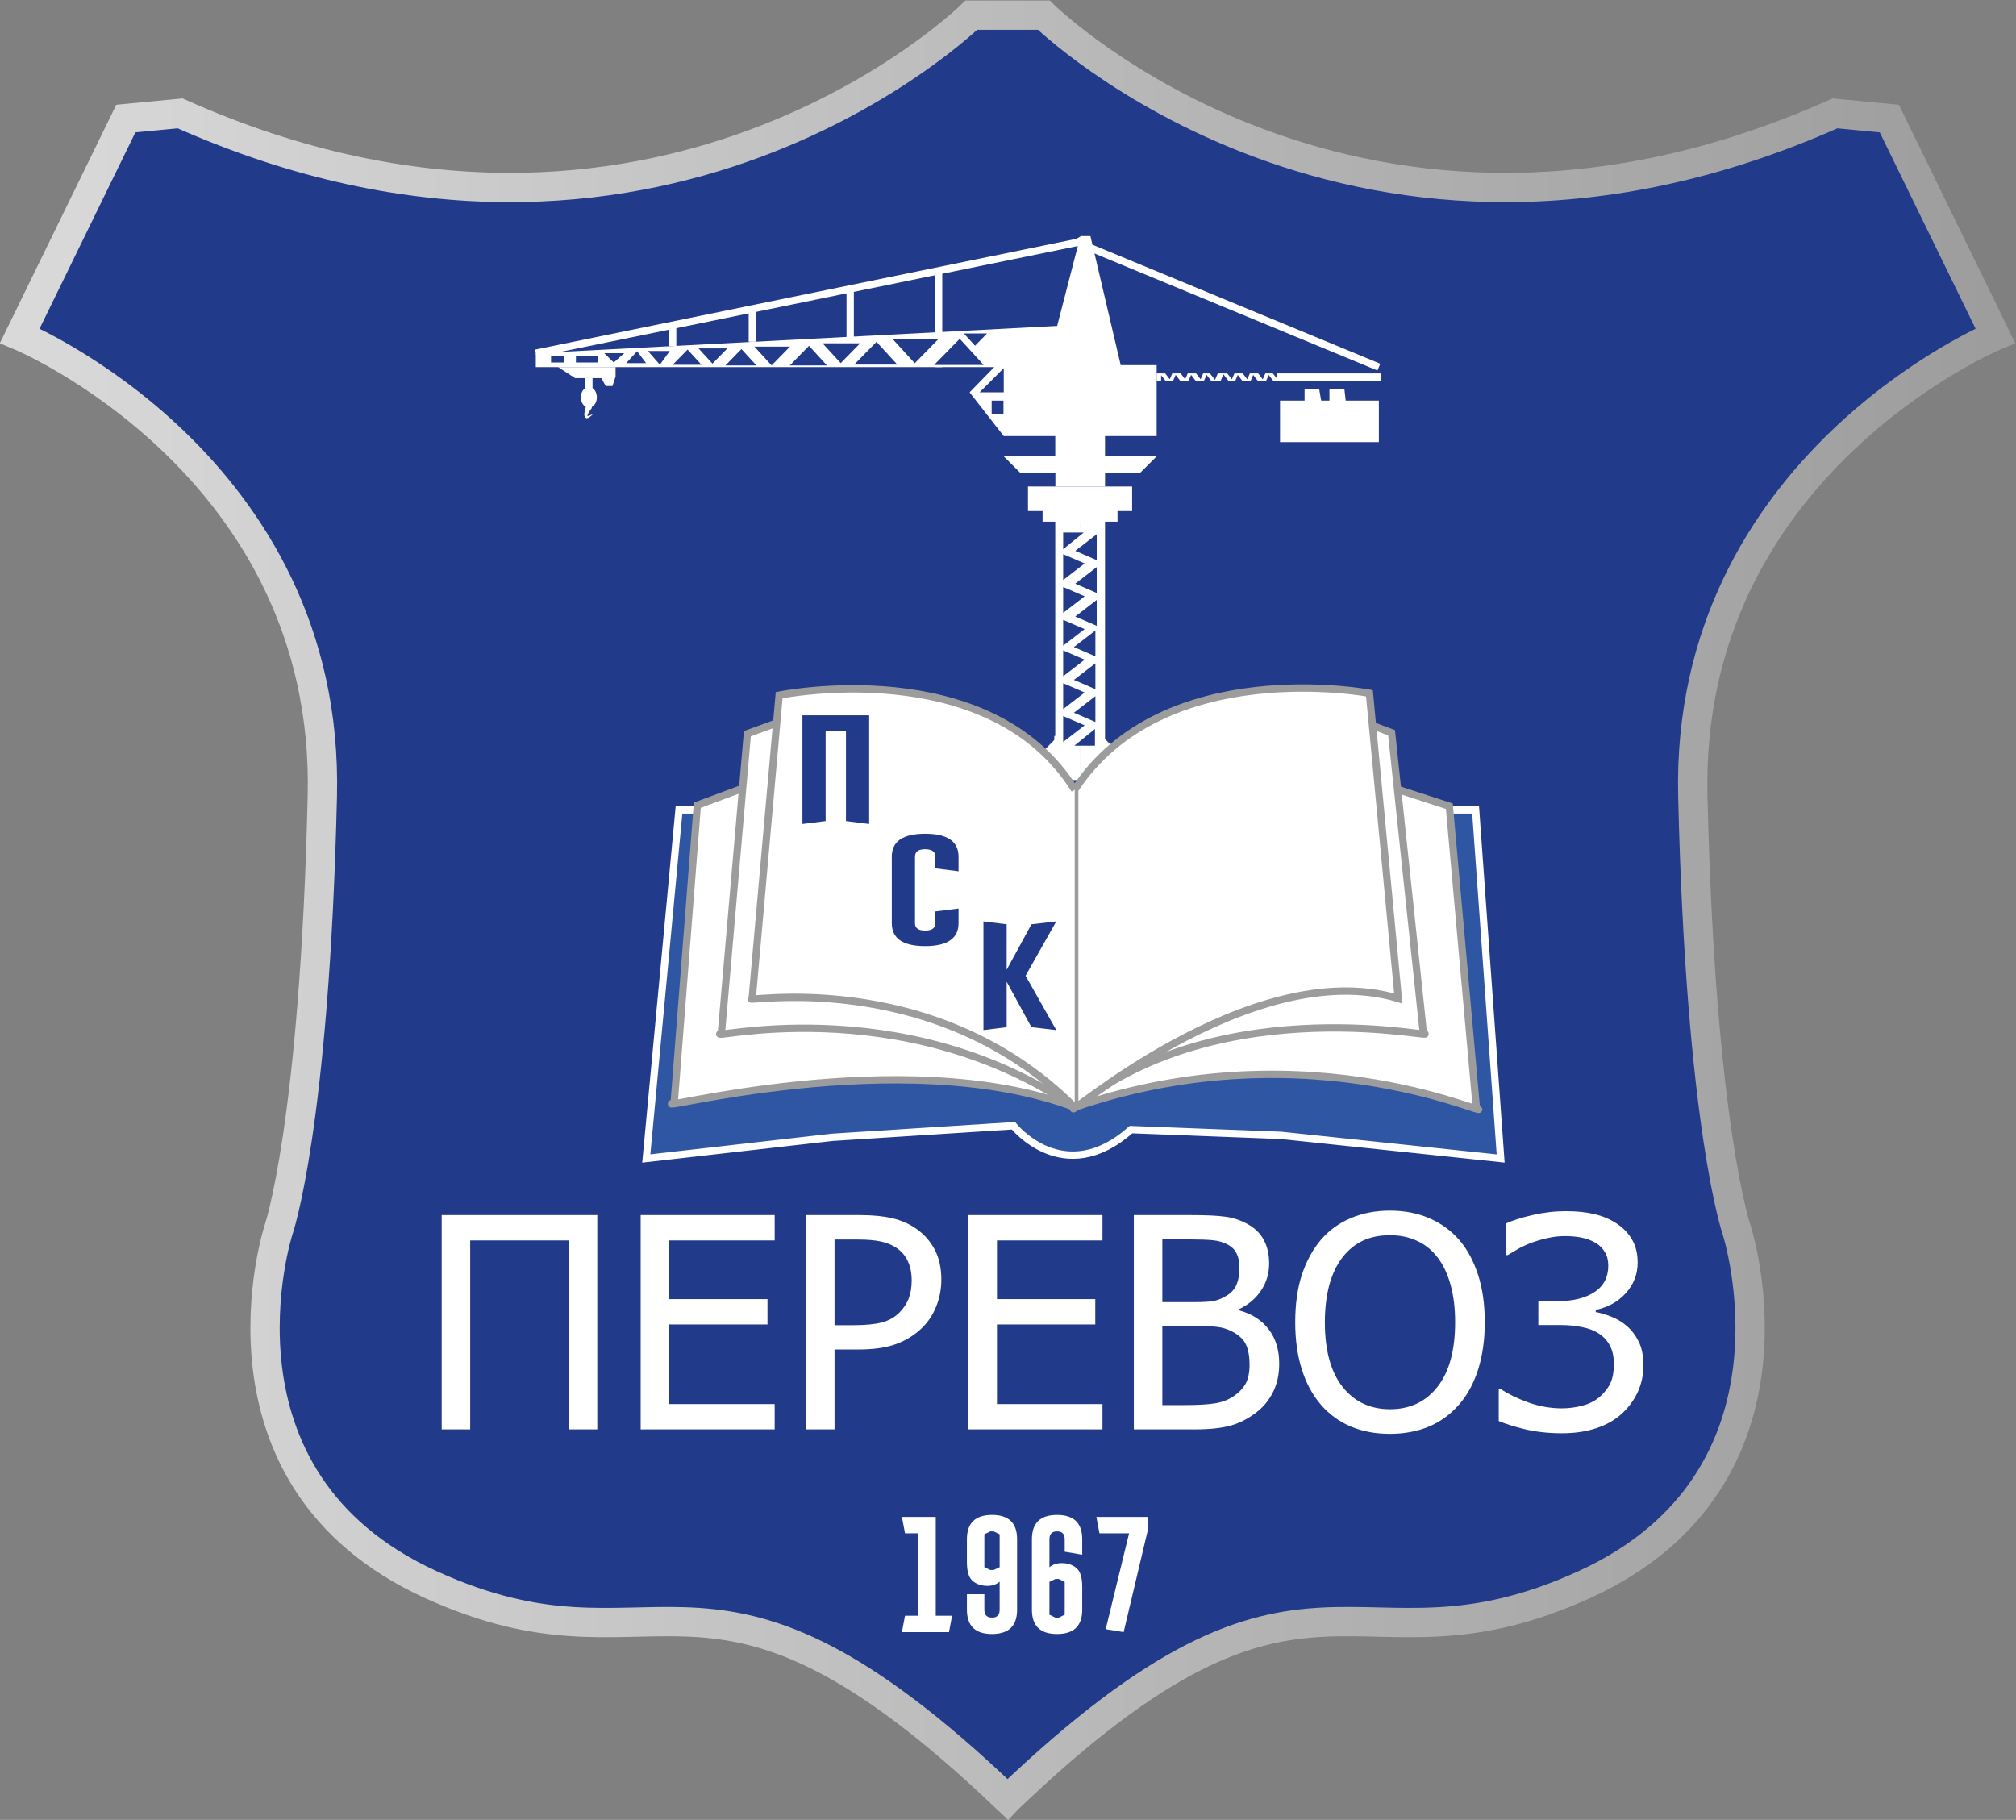 <?xml version="1.0" encoding="UTF-8" standalone="no"?>
<svg
   xmlns:dc="http://purl.org/dc/elements/1.1/"
   xmlns:cc="http://creativecommons.org/ns#"
   xmlns:rdf="http://www.w3.org/1999/02/22-rdf-syntax-ns#"
   xmlns:svg="http://www.w3.org/2000/svg"
   xmlns="http://www.w3.org/2000/svg"
   xmlns:sodipodi="http://sodipodi.sourceforge.net/DTD/sodipodi-0.dtd"
   xmlns:inkscape="http://www.inkscape.org/namespaces/inkscape"
   version="1.1"
   id="svg2"
   xml:space="preserve"
   width="4186.855"
   height="3779.705"
   viewBox="0 0 4186.855 3779.705"
   sodipodi:docname="Logotip_PSK.svg"
   inkscape:version="1.0.2-2 (e86c870879, 2021-01-15)"><rect x="0" y="0" width="4186.855" height="3779.705" fill="#808080" stroke="none"/><defs
     id="defs6"><clipPath
       clipPathUnits="userSpaceOnUse"
       id="clipPath18"><path
         d="M 0,3061.42 H 5442.52 V 0 H 0 Z"
         id="path16" /></clipPath><linearGradient
       x1="0"
       y1="0"
       x2="1"
       y2="0"
       gradientUnits="userSpaceOnUse"
       gradientTransform="matrix(3140.14,0,0,3140.14,-1570.07,1676.232)"
       spreadMethod="pad"
       id="linearGradient26"><stop
         style="stop-opacity:1;stop-color:#dadada"
         offset="0"
         id="stop22" /><stop
         style="stop-opacity:1;stop-color:#9d9c9c"
         offset="1"
         id="stop24" /></linearGradient><clipPath
       clipPathUnits="userSpaceOnUse"
       id="clipPath310"><path
         d="M 0,3061.42 H 5442.52 V 0 H 0 Z"
         id="path308" /></clipPath><radialGradient
       fx="0"
       fy="0"
       cx="0"
       cy="0"
       r="1"
       gradientUnits="userSpaceOnUse"
       gradientTransform="matrix(287.719,0,0,287.719,271.54,3276.277)"
       spreadMethod="pad"
       id="radialGradient322"><stop
         style="stop-opacity:1;stop-color:#dadada"
         offset="0"
         id="stop318" /><stop
         style="stop-opacity:1;stop-color:#9d9c9c"
         offset="1"
         id="stop320" /></radialGradient><radialGradient
       fx="0"
       fy="0"
       cx="0"
       cy="0"
       r="1"
       gradientUnits="userSpaceOnUse"
       gradientTransform="matrix(292.954,0,0,292.954,309.76,3225.047)"
       spreadMethod="pad"
       id="radialGradient332"><stop
         style="stop-opacity:1;stop-color:#dadada"
         offset="0"
         id="stop328" /><stop
         style="stop-opacity:1;stop-color:#9d9c9c"
         offset="1"
         id="stop330" /></radialGradient><radialGradient
       fx="0"
       fy="0"
       cx="0"
       cy="0"
       r="1"
       gradientUnits="userSpaceOnUse"
       gradientTransform="matrix(288.394,0,0,288.394,904.27,3279.037)"
       spreadMethod="pad"
       id="radialGradient342"><stop
         style="stop-opacity:1;stop-color:#dadada"
         offset="0"
         id="stop338" /><stop
         style="stop-opacity:1;stop-color:#9d9c9c"
         offset="1"
         id="stop340" /></radialGradient><radialGradient
       fx="0"
       fy="0"
       cx="0"
       cy="0"
       r="1"
       gradientUnits="userSpaceOnUse"
       gradientTransform="matrix(290.189,0,0,290.189,861.59,3226.957)"
       spreadMethod="pad"
       id="radialGradient352"><stop
         style="stop-opacity:1;stop-color:#dadada"
         offset="0"
         id="stop348" /><stop
         style="stop-opacity:1;stop-color:#9d9c9c"
         offset="1"
         id="stop350" /></radialGradient><radialGradient
       fx="0"
       fy="0"
       cx="0"
       cy="0"
       r="1"
       gradientUnits="userSpaceOnUse"
       gradientTransform="matrix(298.641,0,0,298.641,839.05,3199.317)"
       spreadMethod="pad"
       id="radialGradient366"><stop
         style="stop-opacity:1;stop-color:#dadada"
         offset="0"
         id="stop362" /><stop
         style="stop-opacity:1;stop-color:#9d9c9c"
         offset="1"
         id="stop364" /></radialGradient><radialGradient
       fx="0"
       fy="0"
       cx="0"
       cy="0"
       r="1"
       gradientUnits="userSpaceOnUse"
       gradientTransform="matrix(296.385,0,0,296.385,335.06,3197.937)"
       spreadMethod="pad"
       id="radialGradient376"><stop
         style="stop-opacity:1;stop-color:#dadada"
         offset="0"
         id="stop372" /><stop
         style="stop-opacity:1;stop-color:#9d9c9c"
         offset="1"
         id="stop374" /></radialGradient></defs><sodipodi:namedview
     pagecolor="#ffffff"
     bordercolor="#666666"
     borderopacity="1"
     objecttolerance="10"
     gridtolerance="10"
     guidetolerance="10"
     inkscape:pageopacity="0"
     inkscape:pageshadow="2"
     inkscape:window-width="1920"
     inkscape:window-height="1017"
     id="namedview4"
     showgrid="false"
     fit-margin-top="0"
     fit-margin-left="0"
     fit-margin-right="0"
     fit-margin-bottom="0"
     inkscape:zoom="0.091157221"
     inkscape:cx="2139.7263"
     inkscape:cy="1997.6623"
     inkscape:window-x="-8"
     inkscape:window-y="-8"
     inkscape:window-maximized="1"
     inkscape:current-layer="g10" /><g
     id="g10"
     inkscape:groupmode="layer"
     inkscape:label="Logotip_PSK"
     transform="matrix(1.333,0,0,-1.333,-1423.666,4000.493)"><g
       id="g12"><g
         id="g14"
         clip-path="url(#clipPath18)"><g
           id="g20"
           transform="translate(2637.82,197.792)"><path
             d="m 0,0 c 475.377,455.235 535.807,169.203 898.384,334.377 362.576,165.174 237.689,551.922 237.689,551.922 0,0 -56.401,161.144 -68.487,676.809 -12.086,515.664 471.35,717.096 471.35,717.096 l -165.174,338.405 -84.601,8.057 C 547.893,2296.318 56.4,2779.754 56.4,2779.754 H -56.401 c 0,0 -491.493,-483.436 -1232.76,-153.088 l -84.601,-8.057 -165.174,-338.405 c 0,0 483.435,-201.432 471.349,-717.096 -12.085,-515.665 -68.486,-676.809 -68.486,-676.809 0,0 -124.888,-386.748 237.689,-551.922 C -547.755,174.646 -479.689,436.875 -45.667,42.63 -38.839,36.429 -31.921,30.064 -24.91,23.532 -16.735,15.918 -8.433,8.075 0,0 l -15.642,-16.496"
             style="fill:#213b8a;fill-opacity:1;fill-rule:nonzero;stroke:url(#linearGradient26);stroke-width:45.648;stroke-linecap:butt;stroke-linejoin:miter;stroke-miterlimit:10;stroke-dasharray:none;stroke-opacity:1"
             id="path28" /></g><g
           id="g30"
           transform="translate(2750.471,1785.677)"><path
             d="M 0,0 H 103.084 L 39.141,63.943 V 404.197 H 0"
             style="fill:#ffffff;fill-opacity:1;fill-rule:nonzero;stroke:none"
             id="path32" /></g><g
           id="g34"
           transform="translate(2751.245,1785.677)"><path
             d="m 0,0 h -103.084 l 63.943,63.943 V 404.197 H 0"
             style="fill:#ffffff;fill-opacity:1;fill-rule:nonzero;stroke:none"
             id="path36" /></g><g
           id="g38"
           transform="translate(2788.126,1848.748)"><path
             d="M 0,0 H -77.508"
             style="fill:none;stroke:#ffffff;stroke-width:11.412;stroke-linecap:butt;stroke-linejoin:miter;stroke-miterlimit:10;stroke-dasharray:none;stroke-opacity:1"
             id="path40" /></g><g
           id="g42"
           transform="translate(2760.546,2243.095)"><path
             d="m 0,0 h -90.941 v -38.236 h 22.735 v -16.535 h 16.664 83.449 16.664 v 16.535 H 71.307 V 0 h -90.942"
             style="fill:#ffffff;fill-opacity:1;fill-rule:nonzero;stroke:none"
             id="path44" /></g><g
           id="g46"
           transform="translate(2760.546,2290.116)"><path
             d="m 0,0 h -128.661 l 26.352,-26.353 h 54.061 V -47.021 H 29.13 v 20.668 H 83.19 L 109.543,0 H -19.118"
             style="fill:#ffffff;fill-opacity:1;fill-rule:nonzero;stroke:none"
             id="path48" /></g><g
           id="g50"
           transform="translate(2712.104,2290.116)"><path
             d="M 0,0 V 33.458 H 77.507 V 0"
             style="fill:#ffffff;fill-opacity:1;fill-rule:nonzero;stroke:none"
             id="path52" /></g><g
           id="g54"
           transform="translate(2870.089,2321.636)"><path
             d="m 0,0 h -238.204 l -53.221,68.206 41.337,42.37 H 0 Z"
             style="fill:#ffffff;fill-opacity:1;fill-rule:nonzero;stroke:none"
             id="path56" /></g><g
           id="g58"
           transform="translate(2814.801,2429.112)"><path
             d="M 0,0 -47.907,204.101 H -63.556 L -99.725,64.201 -911.996,21.702 V 0 H -194.8"
             style="fill:#ffffff;fill-opacity:1;fill-rule:nonzero;stroke:none"
             id="path60" /></g><g
           id="g62"
           transform="translate(1902.805,2450.814)"><path
             d="m 0,0 843.609,172.649 7.157,3.808"
             style="fill:none;stroke:#ffffff;stroke-width:11.412;stroke-linecap:butt;stroke-linejoin:miter;stroke-miterlimit:10;stroke-dasharray:none;stroke-opacity:1"
             id="path64" /></g><g
           id="g66"
           transform="translate(2530.351,2429.112)"><path
             d="M 0,0 V 55.064"
             style="fill:none;stroke:#ffffff;stroke-width:11.412;stroke-linecap:butt;stroke-linejoin:miter;stroke-miterlimit:10;stroke-dasharray:none;stroke-opacity:1"
             id="path68" /></g><g
           id="g70"
           transform="translate(2631.885,2427.561)"><path
             d="M 0,0 -37.72,-37.72 H 0 Z"
             style="fill:#213b8a;fill-opacity:1;fill-rule:nonzero;stroke:none"
             id="path72" /></g><path
           d="m 2613.025,2355.997 h 18.416 v 20.927 h -18.416 z"
           style="fill:#213b8a;fill-opacity:1;fill-rule:nonzero;stroke:none"
           id="path74" /><g
           id="g76"
           transform="translate(2870.089,2413.61)"><path
             d="M 0,0 H 349.298"
             style="fill:#ffffff;fill-opacity:1;fill-rule:nonzero;stroke:#ffffff;stroke-width:11.412;stroke-linecap:butt;stroke-linejoin:miter;stroke-miterlimit:10;stroke-dasharray:none;stroke-opacity:1"
             id="path78" /></g><g
           id="g80"
           transform="translate(2767.396,2614.764)"><path
             d="M 0,0 448.89,-185.652"
             style="fill:#ffffff;fill-opacity:1;fill-rule:nonzero;stroke:#ffffff;stroke-width:11.412;stroke-linecap:butt;stroke-linejoin:miter;stroke-miterlimit:10;stroke-dasharray:none;stroke-opacity:1"
             id="path82" /></g><g
           id="g84"
           transform="translate(2116.013,2494.448)"><path
             d="M 0,0 V -32.479"
             style="fill:#ffffff;fill-opacity:1;fill-rule:nonzero;stroke:#ffffff;stroke-width:11.412;stroke-linecap:butt;stroke-linejoin:miter;stroke-miterlimit:10;stroke-dasharray:none;stroke-opacity:1"
             id="path86" /></g><g
           id="g88"
           transform="translate(2240.197,2519.863)"><path
             d="M 0,0 V -51.221"
             style="fill:#ffffff;fill-opacity:1;fill-rule:nonzero;stroke:#ffffff;stroke-width:11.412;stroke-linecap:butt;stroke-linejoin:miter;stroke-miterlimit:10;stroke-dasharray:none;stroke-opacity:1"
             id="path90" /></g><g
           id="g92"
           transform="translate(2392.615,2551.056)"><path
             d="M 0,0 V -79.057"
             style="fill:#ffffff;fill-opacity:1;fill-rule:nonzero;stroke:#ffffff;stroke-width:11.412;stroke-linecap:butt;stroke-linejoin:miter;stroke-miterlimit:10;stroke-dasharray:none;stroke-opacity:1"
             id="path94" /></g><g
           id="g96"
           transform="translate(2530.351,2577.408)"><path
             d="M 0,0 V -99.2"
             style="fill:#ffffff;fill-opacity:1;fill-rule:nonzero;stroke:#ffffff;stroke-width:11.412;stroke-linecap:butt;stroke-linejoin:miter;stroke-miterlimit:10;stroke-dasharray:none;stroke-opacity:1"
             id="path98" /></g><g
           id="g100"
           transform="translate(2776.697,2168.689)"><path
             d="m 0,0 v -40.304 l -33.461,14.469 z"
             style="fill:#213b8a;fill-opacity:1;fill-rule:nonzero;stroke:none"
             id="path102" /></g><g
           id="g104"
           transform="translate(2724.439,2097.383)"><path
             d="M 0,0 V 40.303 L 33.46,25.835 Z"
             style="fill:#213b8a;fill-opacity:1;fill-rule:nonzero;stroke:none"
             id="path106" /></g><g
           id="g108"
           transform="translate(2776.697,2117.535)"><path
             d="m 0,0 v -40.304 l -33.461,14.468 z"
             style="fill:#213b8a;fill-opacity:1;fill-rule:nonzero;stroke:none"
             id="path110" /></g><g
           id="g112"
           transform="translate(2724.439,1995.074)"><path
             d="M 0,0 V 40.304 L 33.46,25.835 Z"
             style="fill:#213b8a;fill-opacity:1;fill-rule:nonzero;stroke:none"
             id="path114" /></g><g
           id="g116"
           transform="translate(2776.697,2066.38)"><path
             d="m 0,0 v -40.303 l -33.461,14.468 z"
             style="fill:#213b8a;fill-opacity:1;fill-rule:nonzero;stroke:none"
             id="path118" /></g><g
           id="g120"
           transform="translate(2724.439,2046.228)"><path
             d="M 0,0 V 40.304 L 33.46,25.836 Z"
             style="fill:#213b8a;fill-opacity:1;fill-rule:nonzero;stroke:none"
             id="path122" /></g><g
           id="g124"
           transform="translate(2774.63,2018.794)"><path
             d="m 0,0 v -40.303 l -33.46,14.468 z"
             style="fill:#213b8a;fill-opacity:1;fill-rule:nonzero;stroke:none"
             id="path126" /></g><g
           id="g128"
           transform="translate(2774.63,1967.64)"><path
             d="m 0,0 v -40.304 l -33.46,14.469 z"
             style="fill:#213b8a;fill-opacity:1;fill-rule:nonzero;stroke:none"
             id="path130" /></g><g
           id="g132"
           transform="translate(2774.63,1916.486)"><path
             d="m 0,0 v -40.304 l -33.46,14.468 z"
             style="fill:#213b8a;fill-opacity:1;fill-rule:nonzero;stroke:none"
             id="path134" /></g><g
           id="g136"
           transform="translate(2724.439,1947.472)"><path
             d="M 0,0 V 40.304 L 33.46,25.835 Z"
             style="fill:#213b8a;fill-opacity:1;fill-rule:nonzero;stroke:none"
             id="path138" /></g><g
           id="g140"
           transform="translate(2724.439,1845.163)"><path
             d="M 0,0 V 40.304 L 33.46,25.836 Z"
             style="fill:#213b8a;fill-opacity:1;fill-rule:nonzero;stroke:none"
             id="path142" /></g><g
           id="g144"
           transform="translate(2724.439,1896.318)"><path
             d="M 0,0 V 40.303 L 33.46,25.835 Z"
             style="fill:#213b8a;fill-opacity:1;fill-rule:nonzero;stroke:none"
             id="path146" /></g><g
           id="g148"
           transform="translate(2756.519,2171.434)"><path
             d="M 0,0 H -32.079 V -25.997"
             style="fill:#213b8a;fill-opacity:1;fill-rule:nonzero;stroke:none"
             id="path150" /></g><g
           id="g152"
           transform="translate(2741.86,1839.334)"><path
             d="M 0,0 H 32.079 V 25.997"
             style="fill:#213b8a;fill-opacity:1;fill-rule:nonzero;stroke:none"
             id="path154" /></g><g
           id="g156"
           transform="translate(2878.297,2425.902)"><path
             d="M 0,0 H 18.961 L 12.154,-15.741 Z"
             style="fill:#213b8a;fill-opacity:1;fill-rule:nonzero;stroke:none"
             id="path158" /></g><g
           id="g160"
           transform="translate(2911.843,2401.318)"><path
             d="m 0,0 h -18.961 l 6.807,15.741 z"
             style="fill:#213b8a;fill-opacity:1;fill-rule:nonzero;stroke:none"
             id="path162" /></g><g
           id="g164"
           transform="translate(2902.362,2425.902)"><path
             d="M 0,0 H 18.96 L 12.154,-15.741 Z"
             style="fill:#213b8a;fill-opacity:1;fill-rule:nonzero;stroke:none"
             id="path166" /></g><g
           id="g168"
           transform="translate(2959.973,2401.318)"><path
             d="m 0,0 h -18.961 l 6.807,15.741 z"
             style="fill:#213b8a;fill-opacity:1;fill-rule:nonzero;stroke:none"
             id="path170" /></g><g
           id="g172"
           transform="translate(2926.427,2425.902)"><path
             d="M 0,0 H 18.961 L 12.154,-15.741 Z"
             style="fill:#213b8a;fill-opacity:1;fill-rule:nonzero;stroke:none"
             id="path174" /></g><g
           id="g176"
           transform="translate(2935.907,2401.318)"><path
             d="m 0,0 h -18.96 l 6.806,15.741 z"
             style="fill:#213b8a;fill-opacity:1;fill-rule:nonzero;stroke:none"
             id="path178" /></g><g
           id="g180"
           transform="translate(2948.814,2424.93)"><path
             d="M 0,0 H 18.96 L 12.154,-15.741 Z"
             style="fill:#213b8a;fill-opacity:1;fill-rule:nonzero;stroke:none"
             id="path182" /></g><g
           id="g184"
           transform="translate(2877.006,2416.41)"><path
             d="M 0,0 V -15.091 H 12.23"
             style="fill:#213b8a;fill-opacity:1;fill-rule:nonzero;stroke:none"
             id="path186" /></g><g
           id="g188"
           transform="translate(3056.753,2401.209)"><path
             d="m 0,0 h -18.96 l 6.806,15.741 z"
             style="fill:#213b8a;fill-opacity:1;fill-rule:nonzero;stroke:none"
             id="path190" /></g><g
           id="g192"
           transform="translate(3023.208,2425.794)"><path
             d="M 0,0 H 18.96 L 12.153,-15.741 Z"
             style="fill:#213b8a;fill-opacity:1;fill-rule:nonzero;stroke:none"
             id="path194" /></g><g
           id="g196"
           transform="translate(3032.688,2401.209)"><path
             d="m 0,0 h -18.96 l 6.807,15.741 z"
             style="fill:#213b8a;fill-opacity:1;fill-rule:nonzero;stroke:none"
             id="path198" /></g><g
           id="g200"
           transform="translate(2975.078,2425.794)"><path
             d="M 0,0 H 18.96 L 12.153,-15.741 Z"
             style="fill:#213b8a;fill-opacity:1;fill-rule:nonzero;stroke:none"
             id="path202" /></g><g
           id="g204"
           transform="translate(3008.623,2401.209)"><path
             d="m 0,0 h -18.961 l 6.807,15.741 z"
             style="fill:#213b8a;fill-opacity:1;fill-rule:nonzero;stroke:none"
             id="path206" /></g><g
           id="g208"
           transform="translate(2999.143,2425.794)"><path
             d="M 0,0 H 18.96 L 12.154,-15.741 Z"
             style="fill:#213b8a;fill-opacity:1;fill-rule:nonzero;stroke:none"
             id="path210" /></g><g
           id="g212"
           transform="translate(2986.236,2402.182)"><path
             d="m 0,0 h -18.96 l 6.807,15.741 z"
             style="fill:#213b8a;fill-opacity:1;fill-rule:nonzero;stroke:none"
             id="path214" /></g><g
           id="g216"
           transform="translate(3058.044,2410.702)"><path
             d="M 0,0 V 15.091 H -12.229"
             style="fill:#213b8a;fill-opacity:1;fill-rule:nonzero;stroke:none"
             id="path218" /></g><path
           d="m 1926.573,2436.346 h 20.152 v 10.076 h -20.152 z"
           style="fill:#213b8a;fill-opacity:1;fill-rule:nonzero;stroke:none"
           id="path220" /><path
           d="m 1965.327,2436.346 h 34.103 v 10.076 h -34.103 z"
           style="fill:#213b8a;fill-opacity:1;fill-rule:nonzero;stroke:none"
           id="path222" /><g
           id="g224"
           transform="translate(2009.505,2450.814)"><path
             d="M 0,0 14.727,-14.468 31.003,0 Z"
             style="fill:#213b8a;fill-opacity:1;fill-rule:nonzero;stroke:none"
             id="path226" /></g><g
           id="g228"
           transform="translate(2060.66,2453.914)"><path
             d="M 0,0 -17.052,-18.602 H 13.951 Z"
             style="fill:#213b8a;fill-opacity:1;fill-rule:nonzero;stroke:none"
             id="path230" /></g><g
           id="g232"
           transform="translate(2077.453,2454.246)"><path
             d="M 0,0 H 34.103 L 18.602,-21.332 Z"
             style="fill:#213b8a;fill-opacity:1;fill-rule:nonzero;stroke:none"
             id="path234" /></g><g
           id="g236"
           transform="translate(2139.265,2456.478)"><path
             d="M 0,0 -23.252,-23.73 H 21.702 Z"
             style="fill:#213b8a;fill-opacity:1;fill-rule:nonzero;stroke:none"
             id="path238" /></g><g
           id="g240"
           transform="translate(2178.018,2434.557)"><path
             d="M 0,0 23.252,23.73 H -21.702 Z"
             style="fill:#213b8a;fill-opacity:1;fill-rule:nonzero;stroke:none"
             id="path242" /></g><g
           id="g244"
           transform="translate(2223.194,2457.253)"><path
             d="m 0,0 -25.024,-25.538 h 48.38 z"
             style="fill:#213b8a;fill-opacity:1;fill-rule:nonzero;stroke:none"
             id="path246" /></g><g
           id="g248"
           transform="translate(2270.161,2431.818)"><path
             d="m 0,0 28.619,29.207 h -55.33 z"
             style="fill:#213b8a;fill-opacity:1;fill-rule:nonzero;stroke:none"
             id="path250" /></g><g
           id="g252"
           transform="translate(2328.477,2462.331)"><path
             d="M 0,0 -30,-30.617 H 28 Z"
             style="fill:#213b8a;fill-opacity:1;fill-rule:nonzero;stroke:none"
             id="path254" /></g><g
           id="g256"
           transform="translate(2377.848,2435.352)"><path
             d="M 0,0 30.301,30.924 H -28.281 Z"
             style="fill:#213b8a;fill-opacity:1;fill-rule:nonzero;stroke:none"
             id="path258" /></g><g
           id="g260"
           transform="translate(2433.624,2468.526)"><path
             d="M 0,0 -34.711,-35.424 H 32.397 Z"
             style="fill:#213b8a;fill-opacity:1;fill-rule:nonzero;stroke:none"
             id="path262" /></g><g
           id="g264"
           transform="translate(2493.204,2435.179)"><path
             d="M 0,0 36.715,37.47 H -34.268 Z"
             style="fill:#213b8a;fill-opacity:1;fill-rule:nonzero;stroke:none"
             id="path266" /></g><g
           id="g268"
           transform="translate(2563.269,2473.285)"><path
             d="M 0,0 -39.979,-40.801 H 37.314 Z"
             style="fill:#213b8a;fill-opacity:1;fill-rule:nonzero;stroke:none"
             id="path270" /></g><g
           id="g272"
           transform="translate(2587.149,2462.452)"><path
             d="M 0,0 18.708,19.093 H -17.461 Z"
             style="fill:#213b8a;fill-opacity:1;fill-rule:nonzero;stroke:none"
             id="path274" /></g><g
           id="g276"
           transform="translate(3100.543,2395.009)"><path
             d="m 0,0 v -18.085 h -38.237 v -64.589 h 153.98 v 64.589 H 64.072 L 62.005,0 H 38.753 V -18.085 H 25.835 L 22.735,0 Z"
             style="fill:#ffffff;fill-opacity:1;fill-rule:nonzero;stroke:none"
             id="path278" /></g><g
           id="g280"
           transform="translate(1937.683,2429.112)"><path
             d="m 0,0 26.421,-17.174 h 10.568 30.385 l 6.605,-12.329 h 10.568 l 4.844,14.751 V 0"
             style="fill:#ffffff;fill-opacity:1;fill-rule:nonzero;stroke:none"
             id="path282" /></g><g
           id="g284"
           transform="translate(1985.478,2411.938)"><path
             d="M 0,0 V -19.513"
             style="fill:#ffffff;fill-opacity:1;fill-rule:nonzero;stroke:#ffffff;stroke-width:11.412;stroke-linecap:butt;stroke-linejoin:miter;stroke-miterlimit:10;stroke-dasharray:none;stroke-opacity:1"
             id="path286" /></g><g
           id="g288"
           transform="translate(1992.196,2382.091)"><path
             d="m 0,0 c 0,-5.708 -3.008,-10.334 -6.717,-10.334 -3.71,0 -6.718,4.626 -6.718,10.334 0,5.708 3.008,10.334 6.718,10.334 C -3.008,10.334 0,5.708 0,0"
             style="fill:#ffffff;fill-opacity:1;fill-rule:nonzero;stroke:none"
             id="path290" /></g><g
           id="g292"
           transform="translate(1992.196,2382.091)"><path
             d="m 0,0 c 0,-5.708 -3.008,-10.334 -6.717,-10.334 -3.71,0 -6.718,4.626 -6.718,10.334 0,5.708 3.008,10.334 6.718,10.334 C -3.008,10.334 0,5.708 0,0 Z"
             style="fill:none;stroke:#ffffff;stroke-width:11.412;stroke-linecap:butt;stroke-linejoin:miter;stroke-miterlimit:10;stroke-dasharray:none;stroke-opacity:1"
             id="path294" /></g><g
           id="g296"
           transform="translate(1991.185,2373.372)"><path
             d="m 0,0 -1.052,-6.395 -0.309,-1.883 -0.236,-0.303 c -1.311,-1.684 -2.64,-3.631 -3.787,-5.51 -0.574,-0.95 -1.113,-1.909 -1.574,-2.856 -0.458,-0.934 -0.841,-1.909 -1.014,-2.631 -0.065,-0.213 -0.054,-0.28 -0.106,-0.438 -0.012,-0.038 -0.053,-0.143 -0.121,-0.085 -0.047,-0.017 -0.078,0.002 -0.122,0.019 -0.049,0.009 -0.113,-0.024 -0.101,-0.024 -10e-4,-0.007 -0.039,-0.052 -0.006,-0.081 0.051,-0.016 0.102,-0.039 0.158,-0.07 0.273,-0.098 0.757,-0.093 1.255,-0.02 0.5,0.077 1.039,0.198 1.574,0.364 2.161,0.67 4.331,1.712 6.452,2.797 -1.672,-1.711 -3.373,-3.395 -5.413,-4.879 -0.513,-0.371 -1.064,-0.715 -1.671,-1.034 -0.615,-0.308 -1.286,-0.607 -2.193,-0.719 -0.824,-0.178 -2.323,0.16 -3.175,1.182 -0.464,0.51 -0.654,0.986 -0.872,1.5 -0.123,0.426 -0.276,0.936 -0.31,1.315 -0.224,1.642 -0.096,2.999 0.053,4.335 0.163,1.328 0.403,2.598 0.676,3.849 0.569,2.515 1.219,4.857 2.079,7.359 L -10.36,-6.395 -11.412,0 Z"
             style="fill:#ffffff;fill-opacity:1;fill-rule:nonzero;stroke:none"
             id="path298" /></g></g></g><path
       d="m 1998.594,774.085 h -44.401 v 294.44 H 1800.581 V 774.085 h -44.401 v 333.908 h 242.414 z"
       id="path1238"
       style="font-variant:normal;font-weight:normal;font-stretch:normal;font-size:459.264px;font-family:Tahoma;-inkscape-font-specification:Tahoma;writing-mode:lr-tb;fill:#ffffff;fill-opacity:1;fill-rule:nonzero;stroke:none" /><path
       d="m 2066.183,774.085 v 333.908 h 208.777 v -39.468 h -164.375 v -91.494 h 153.163 v -39.468 H 2110.584 V 813.553 h 164.375 v -39.468 z"
       id="path1240"
       style="font-variant:normal;font-weight:normal;font-stretch:normal;font-size:459.264px;font-family:Tahoma;-inkscape-font-specification:Tahoma;writing-mode:lr-tb;fill:#ffffff;fill-opacity:1;fill-rule:nonzero;stroke:none" /><path
       d="m 2534.624,1007.305 q 0,-21.752 -7.849,-41.262 -7.625,-19.285 -21.304,-32.965 -17.267,-17.043 -40.589,-25.789 -23.322,-8.746 -58.978,-8.746 h -37.674 V 774.085 h -44.401 v 333.908 h 83.87 q 29.601,0 50.456,-4.934 20.855,-4.934 36.777,-15.922 18.613,-12.782 29.152,-32.516 10.54,-19.51 10.54,-47.317 z m -46.196,-1.121 q 0,17.267 -6.055,30.049 -5.83,12.782 -17.94,20.855 -10.54,6.952 -24.668,9.867 -13.903,2.915 -34.759,2.915 h -36.777 V 936.442 h 30.274 q 26.91,0 43.505,4.261 16.595,4.485 27.583,15.697 9.867,10.091 14.352,21.977 4.485,11.885 4.485,27.807 z"
       id="path1242"
       style="font-variant:normal;font-weight:normal;font-stretch:normal;font-size:459.264px;font-family:Tahoma;-inkscape-font-specification:Tahoma;writing-mode:lr-tb;fill:#ffffff;fill-opacity:1;fill-rule:nonzero;stroke:none" /><path
       d="m 2576.884,774.085 v 333.908 h 208.777 v -39.468 h -164.375 v -91.494 h 153.163 v -39.468 H 2621.285 V 813.553 h 164.375 v -39.468 z"
       id="path1244"
       style="font-variant:normal;font-weight:normal;font-stretch:normal;font-size:459.264px;font-family:Tahoma;-inkscape-font-specification:Tahoma;writing-mode:lr-tb;fill:#ffffff;fill-opacity:1;fill-rule:nonzero;stroke:none" /><path
       d="m 3061.023,876.567 q 0,-24.892 -9.418,-43.953 -9.418,-19.061 -25.34,-31.395 -18.837,-14.8 -40.365,-21.079 -21.528,-6.055 -55.614,-6.055 h -95.755 v 333.908 h 88.579 q 35.656,0 53.371,-2.467 17.94,-2.243 34.31,-10.988 17.94,-9.643 26.237,-25.34 8.297,-15.473 8.297,-36.553 0,-23.546 -12.558,-42.159 -12.334,-18.613 -34.31,-29.152 v -1.794 q 29.825,-8.073 46.196,-29.601 16.37,-21.304 16.37,-53.371 z m -61.893,149.799 q 0,12.11 -4.037,20.855 -4.037,8.97 -13.007,14.128 -10.764,6.055 -23.995,7.4 -13.231,1.345 -36.553,1.345 h -42.608 v -97.773 h 50.456 q 20.855,0 30.722,2.018 9.867,2.243 20.407,8.97 10.091,6.503 14.352,17.043 4.261,10.54 4.261,26.013 z m 15.697,-151.593 q 0,18.837 -5.382,30.947 -5.382,12.334 -21.752,20.855 -10.54,5.606 -23.098,7.176 -12.334,1.57 -35.207,1.57 h -50.456 v -123.338 h 36.104 q 29.152,0 45.971,2.691 16.819,2.691 29.601,11.437 12.558,8.746 18.389,19.734 5.83,11.213 5.83,28.928 z"
       id="path1246"
       style="font-variant:normal;font-weight:normal;font-stretch:normal;font-size:459.264px;font-family:Tahoma;-inkscape-font-specification:Tahoma;writing-mode:lr-tb;fill:#ffffff;fill-opacity:1;fill-rule:nonzero;stroke:none" /><path
       d="m 3341.172,1069.647 q 19.061,-21.977 29.601,-54.493 10.54,-32.516 10.54,-74.227 0,-40.589 -10.316,-73.33 -10.316,-32.74 -29.825,-54.941 -20.407,-23.322 -47.765,-34.535 -27.134,-10.988 -59.875,-10.988 -33.862,0 -60.996,11.437 -27.134,11.437 -46.644,34.086 -19.285,22.201 -29.601,54.717 -10.316,32.516 -10.316,73.554 0,42.159 10.316,74.002 10.54,31.843 29.825,54.717 19.285,22.201 46.42,33.638 27.358,11.661 60.996,11.661 34.086,0 61.444,-11.885 27.358,-11.885 46.196,-33.413 z m -6.055,-128.72 q 0,33.189 -7.176,58.754 -7.176,25.564 -20.183,42.383 -13.231,17.267 -32.068,25.789 -18.613,8.746 -41.935,8.746 -24.219,0 -42.383,-8.521 -17.94,-8.297 -31.843,-26.013 -13.231,-17.043 -20.407,-42.832 -6.952,-25.789 -6.952,-58.305 0,-65.705 27.583,-100.688 27.583,-34.759 74.002,-34.759 46.42,0 73.778,34.759 27.583,34.983 27.583,100.688 z"
       id="path1248"
       style="font-variant:normal;font-weight:normal;font-stretch:normal;font-size:459.264px;font-family:Tahoma;-inkscape-font-specification:Tahoma;writing-mode:lr-tb;fill:#ffffff;fill-opacity:1;fill-rule:nonzero;stroke:none" /><path
       d="m 3602.638,935.096 q 11.213,-9.643 18.389,-24.219 7.4,-14.352 7.4,-37.225 0,-22.425 -8.97,-41.711 -8.97,-19.061 -24.668,-33.413 -16.146,-14.8 -39.916,-22.649 -23.77,-7.849 -52.923,-7.849 -31.171,0 -57.184,6.055 -26.013,6.279 -41.711,13.007 v 49.783 h 3.139 q 17.94,-11.885 43.505,-21.079 25.789,-8.97 51.578,-8.97 16.37,0 32.516,4.261 16.37,4.485 27.358,14.352 10.988,9.867 16.146,21.304 5.158,11.661 5.158,29.152 0,17.043 -6.279,28.704 -6.055,11.661 -17.267,18.837 -10.988,7.176 -26.462,10.091 -15.249,3.139 -32.74,3.139 h -34.983 v 37.225 h 30.498 q 35.431,0 56.959,14.128 21.528,14.128 21.528,41.262 0,12.334 -5.382,21.079 -5.158,8.97 -14.8,14.576 -10.54,6.055 -22.201,8.073 -11.437,2.243 -25.116,2.243 -14.352,0 -28.256,-3.364 -13.903,-3.139 -26.237,-7.849 -11.661,-4.709 -20.407,-9.867 -8.746,-5.158 -14.352,-8.521 h -2.915 v 49.111 q 15.249,7.176 41.486,13.231 26.237,6.055 51.802,6.055 25.789,0 44.401,-4.485 18.613,-4.261 34.086,-14.128 16.819,-10.988 25.116,-26.013 8.521,-14.8 8.521,-35.431 0,-27.134 -18.164,-47.317 -17.94,-20.183 -47.093,-26.462 v -3.364 q 11.213,-2.018 24.219,-7.176 13.231,-5.158 24.219,-14.576 z"
       id="path1250"
       style="font-variant:normal;font-weight:normal;font-stretch:normal;font-size:459.264px;font-family:Tahoma;-inkscape-font-specification:Tahoma;writing-mode:lr-tb;fill:#ffffff;fill-opacity:1;fill-rule:nonzero;stroke:none" /><g
       id="g304"><g
         id="g306"
         clip-path="url(#clipPath310)"><g
           id="g312"
           transform="translate(2154.86,1739.247)"><path
             d="m 0,0 h -28.945 l -50.99,-543.074 289.964,33.004 282.038,18.003 c 0,0 78.434,-99.014 183.237,-6.001 l 233.82,-9.001 342.047,-36.005 L 1212.166,0 h -42.006"
             style="fill:#2f56a3;fill-opacity:1;fill-rule:nonzero;stroke:#ffffff;stroke-width:11.412;stroke-linecap:butt;stroke-linejoin:miter;stroke-miterlimit:10;stroke-dasharray:none;stroke-opacity:1"
             id="path314" /></g><g
           id="g316"
           transform="translate(2225.044,1772.864)"><path
             d="m 0,0 -70.621,-26.321 -36.004,-463.133 c -50.633,-19.437 353.752,94.249 623.999,-7.501"
             style="fill:#ffffff;fill-opacity:1;fill-rule:nonzero;stroke:url(#radialGradient322);stroke-width:11.412;stroke-linecap:butt;stroke-linejoin:miter;stroke-miterlimit:10;stroke-dasharray:none;stroke-opacity:1"
             id="path324" /></g><g
           id="g326"
           transform="translate(2278.092,1874.699)"><path
             d="m 0,0 -45.658,-16.711 -40.506,-466.563 c -34.195,-14.123 274.307,71.63 550.49,-115.516"
             style="fill:#ffffff;fill-opacity:1;fill-rule:nonzero;stroke:url(#radialGradient332);stroke-width:11.412;stroke-linecap:butt;stroke-linejoin:miter;stroke-miterlimit:10;stroke-dasharray:none;stroke-opacity:1"
             id="path334" /></g><g
           id="g336"
           transform="translate(3246.573,1770.872)"><path
             d="m 0,0 79.511,-25.892 42.006,-469.071 c 41.522,-27.084 -253.723,128.097 -625.672,0"
             style="fill:#ffffff;fill-opacity:1;fill-rule:nonzero;stroke:url(#radialGradient342);stroke-width:11.412;stroke-linecap:butt;stroke-linejoin:miter;stroke-miterlimit:10;stroke-dasharray:none;stroke-opacity:1"
             id="path344" /></g><g
           id="g346"
           transform="translate(2742.418,1275.909)"><path
             d="M 0,0 C 233.76,187.855 580.353,102.184 543.16,115.516 L 493.653,583.58 463.916,594.714"
             style="fill:#ffffff;fill-opacity:1;fill-rule:nonzero;stroke:url(#radialGradient352);stroke-width:11.412;stroke-linecap:butt;stroke-linejoin:miter;stroke-miterlimit:10;stroke-dasharray:none;stroke-opacity:1"
             id="path354" /></g><g
           id="g356"
           transform="translate(2742.418,1770.658)"><path
             d="m 0,0 v -494.749 c -28.999,-30.065 273.204,239.093 504.155,169.523 L 459.149,150.339 C 459.149,150.339 137.934,211.21 0,0"
             style="fill:#ffffff;fill-opacity:1;fill-rule:nonzero;stroke:none"
             id="path358" /></g><g
           id="g360"
           transform="translate(2742.418,1770.658)"><path
             d="m 0,0 v -494.749 c -28.999,-30.065 273.204,239.093 504.155,169.523 L 459.149,150.339 C 459.149,150.339 137.934,211.21 0,0 Z"
             style="fill:none;stroke:url(#radialGradient366);stroke-width:11.412;stroke-linecap:butt;stroke-linejoin:miter;stroke-miterlimit:10;stroke-dasharray:none;stroke-opacity:1"
             id="path368" /></g><g
           id="g370"
           transform="translate(2742.418,1275.909)"><path
             d="m 0,0 c -224.357,224.281 -529.246,160.271 -502.483,169.522 l 42.006,472.565 c 0,0 326.873,66.872 460.477,-147.338"
             style="fill:#ffffff;fill-opacity:1;fill-rule:nonzero;stroke:url(#radialGradient376);stroke-width:11.412;stroke-linecap:butt;stroke-linejoin:miter;stroke-miterlimit:10;stroke-dasharray:none;stroke-opacity:1"
             id="path378" /></g></g></g><path
       d="m 2318.213,1886.653 h 103.983 v -169.345 l -36.157,4.547 v 140.606 h -31.669 V 1721.855 l -36.157,-4.547 z"
       style="font-style:normal;font-variant:normal;font-weight:normal;font-stretch:normal;font-size:262.586px;font-family:'Astakhov First Simple';-inkscape-font-specification:'Astakhov First Simple';writing-mode:lr-tb;fill:#213b8a;fill-opacity:1;fill-rule:nonzero;stroke:none;stroke-width:0.842"
       id="path1224" /><path
       d="m 2561.428,1562.761 q 0,-35.652 -52.056,-35.743 -51.927,0 -51.927,35.743 v 103.681 q 0,35.652 51.927,35.652 52.056,0 52.056,-35.652 v -22.828 l -36.157,4.547 v 18.281 q 0,11.459 -15.771,11.55 h -0.257 q -15.642,0 -15.642,-11.55 v -103.681 q 0,-11.55 15.771,-11.55 15.899,0 15.899,11.55 v 18.28 l 36.157,4.547 z"
       style="font-style:normal;font-variant:normal;font-weight:normal;font-stretch:normal;font-size:262.586px;font-family:'Astakhov First Simple';-inkscape-font-specification:'Astakhov First Simple';writing-mode:lr-tb;fill:#213b8a;fill-opacity:1;fill-rule:nonzero;stroke:none;stroke-width:0.842"
       id="path1226" /><path
       d="m 2665.876,1480.865 47.825,-84.673 -38.721,4.547 -38.593,70.758 V 1400.74 l -36.157,-4.547 v 169.345 l 36.157,-4.547 v -70.849 l 38.593,70.849 38.721,4.547 z"
       style="font-style:normal;font-variant:normal;font-weight:normal;font-stretch:normal;font-size:262.586px;font-family:'Astakhov First Simple';-inkscape-font-specification:'Astakhov First Simple';writing-mode:lr-tb;fill:#213b8a;fill-opacity:1;fill-rule:nonzero;stroke:none;stroke-width:0.842"
       id="path1228" /><path
       d="M 2525.936,637.743 V 483.811 h 25.447 l -4.819,-25.543 h -73.351 l 4.819,25.543 h 20.627 v 128.389 h -20.627 l -4.819,25.543 z"
       style="font-style:normal;font-variant:normal;font-weight:normal;font-stretch:normal;font-size:197.403px;font-family:'Astakhov First Simple';-inkscape-font-specification:'Astakhov First Simple';writing-mode:lr-tb;fill:#ffffff;fill-opacity:1;fill-rule:nonzero;stroke:none"
       id="path1215" /><path
       d="m 2625.469,536.825 q -7.807,-6.554 -19.085,-6.554 -1.831,0 -3.856,0.193 -13.012,1.253 -20.434,8.868 -7.615,7.807 -7.615,27.953 v 35.664 q 0,37.784 39.134,37.881 39.037,0 39.037,-37.881 V 493.065 q 0,-37.784 -39.134,-37.784 -39.037,0 -39.037,37.784 v 24.193 h 27.181 v -24.193 q 0,-12.145 11.856,-12.241 h 0.193 q 11.759,0 11.759,12.241 z m -14.458,78.364 -9.35,-4.53 v -51.182 l 9.157,-4.434 h 5.398 l 9.253,4.434 v 51.182 l -9.446,4.53 z"
       style="font-style:normal;font-variant:normal;font-weight:normal;font-stretch:normal;font-size:197.403px;font-family:'Astakhov First Simple';-inkscape-font-specification:'Astakhov First Simple';writing-mode:lr-tb;fill:#ffffff;fill-opacity:1;fill-rule:nonzero;stroke:none"
       id="path1217" /><path
       d="m 2703.025,559.283 q 7.615,6.458 18.796,6.458 2.024,0 4.145,-0.096 13.109,-1.349 20.531,-8.964 7.615,-7.711 7.615,-27.953 v -35.664 q 0,-37.784 -39.23,-37.784 -39.134,0 -39.134,37.784 v 109.883 q 0,37.881 39.134,37.881 39.23,0 39.23,-37.881 v -24.097 l -27.278,4.627 v 19.47 q 0,12.241 -11.856,12.241 h -0.193 q -11.759,0 -11.759,-12.241 z m 9.35,-18.217 -9.35,-4.53 v -51.182 l 9.157,-4.53 h 5.398 l 9.253,4.53 v 51.182 l -9.446,4.53 z"
       style="font-style:normal;font-variant:normal;font-weight:normal;font-stretch:normal;font-size:197.403px;font-family:'Astakhov First Simple';-inkscape-font-specification:'Astakhov First Simple';writing-mode:lr-tb;fill:#ffffff;fill-opacity:1;fill-rule:nonzero;stroke:none"
       id="path1219" /><path
       d="m 2780.966,612.201 -4.819,25.543 h 80.677 v -18.41 l -38.17,-161.065 -27.953,4.53 36.435,149.402 z"
       style="font-style:normal;font-variant:normal;font-weight:normal;font-stretch:normal;font-size:197.403px;font-family:'Astakhov First Simple';-inkscape-font-specification:'Astakhov First Simple';writing-mode:lr-tb;fill:#ffffff;fill-opacity:1;fill-rule:nonzero;stroke:none"
       id="path1221" /></g></svg>
